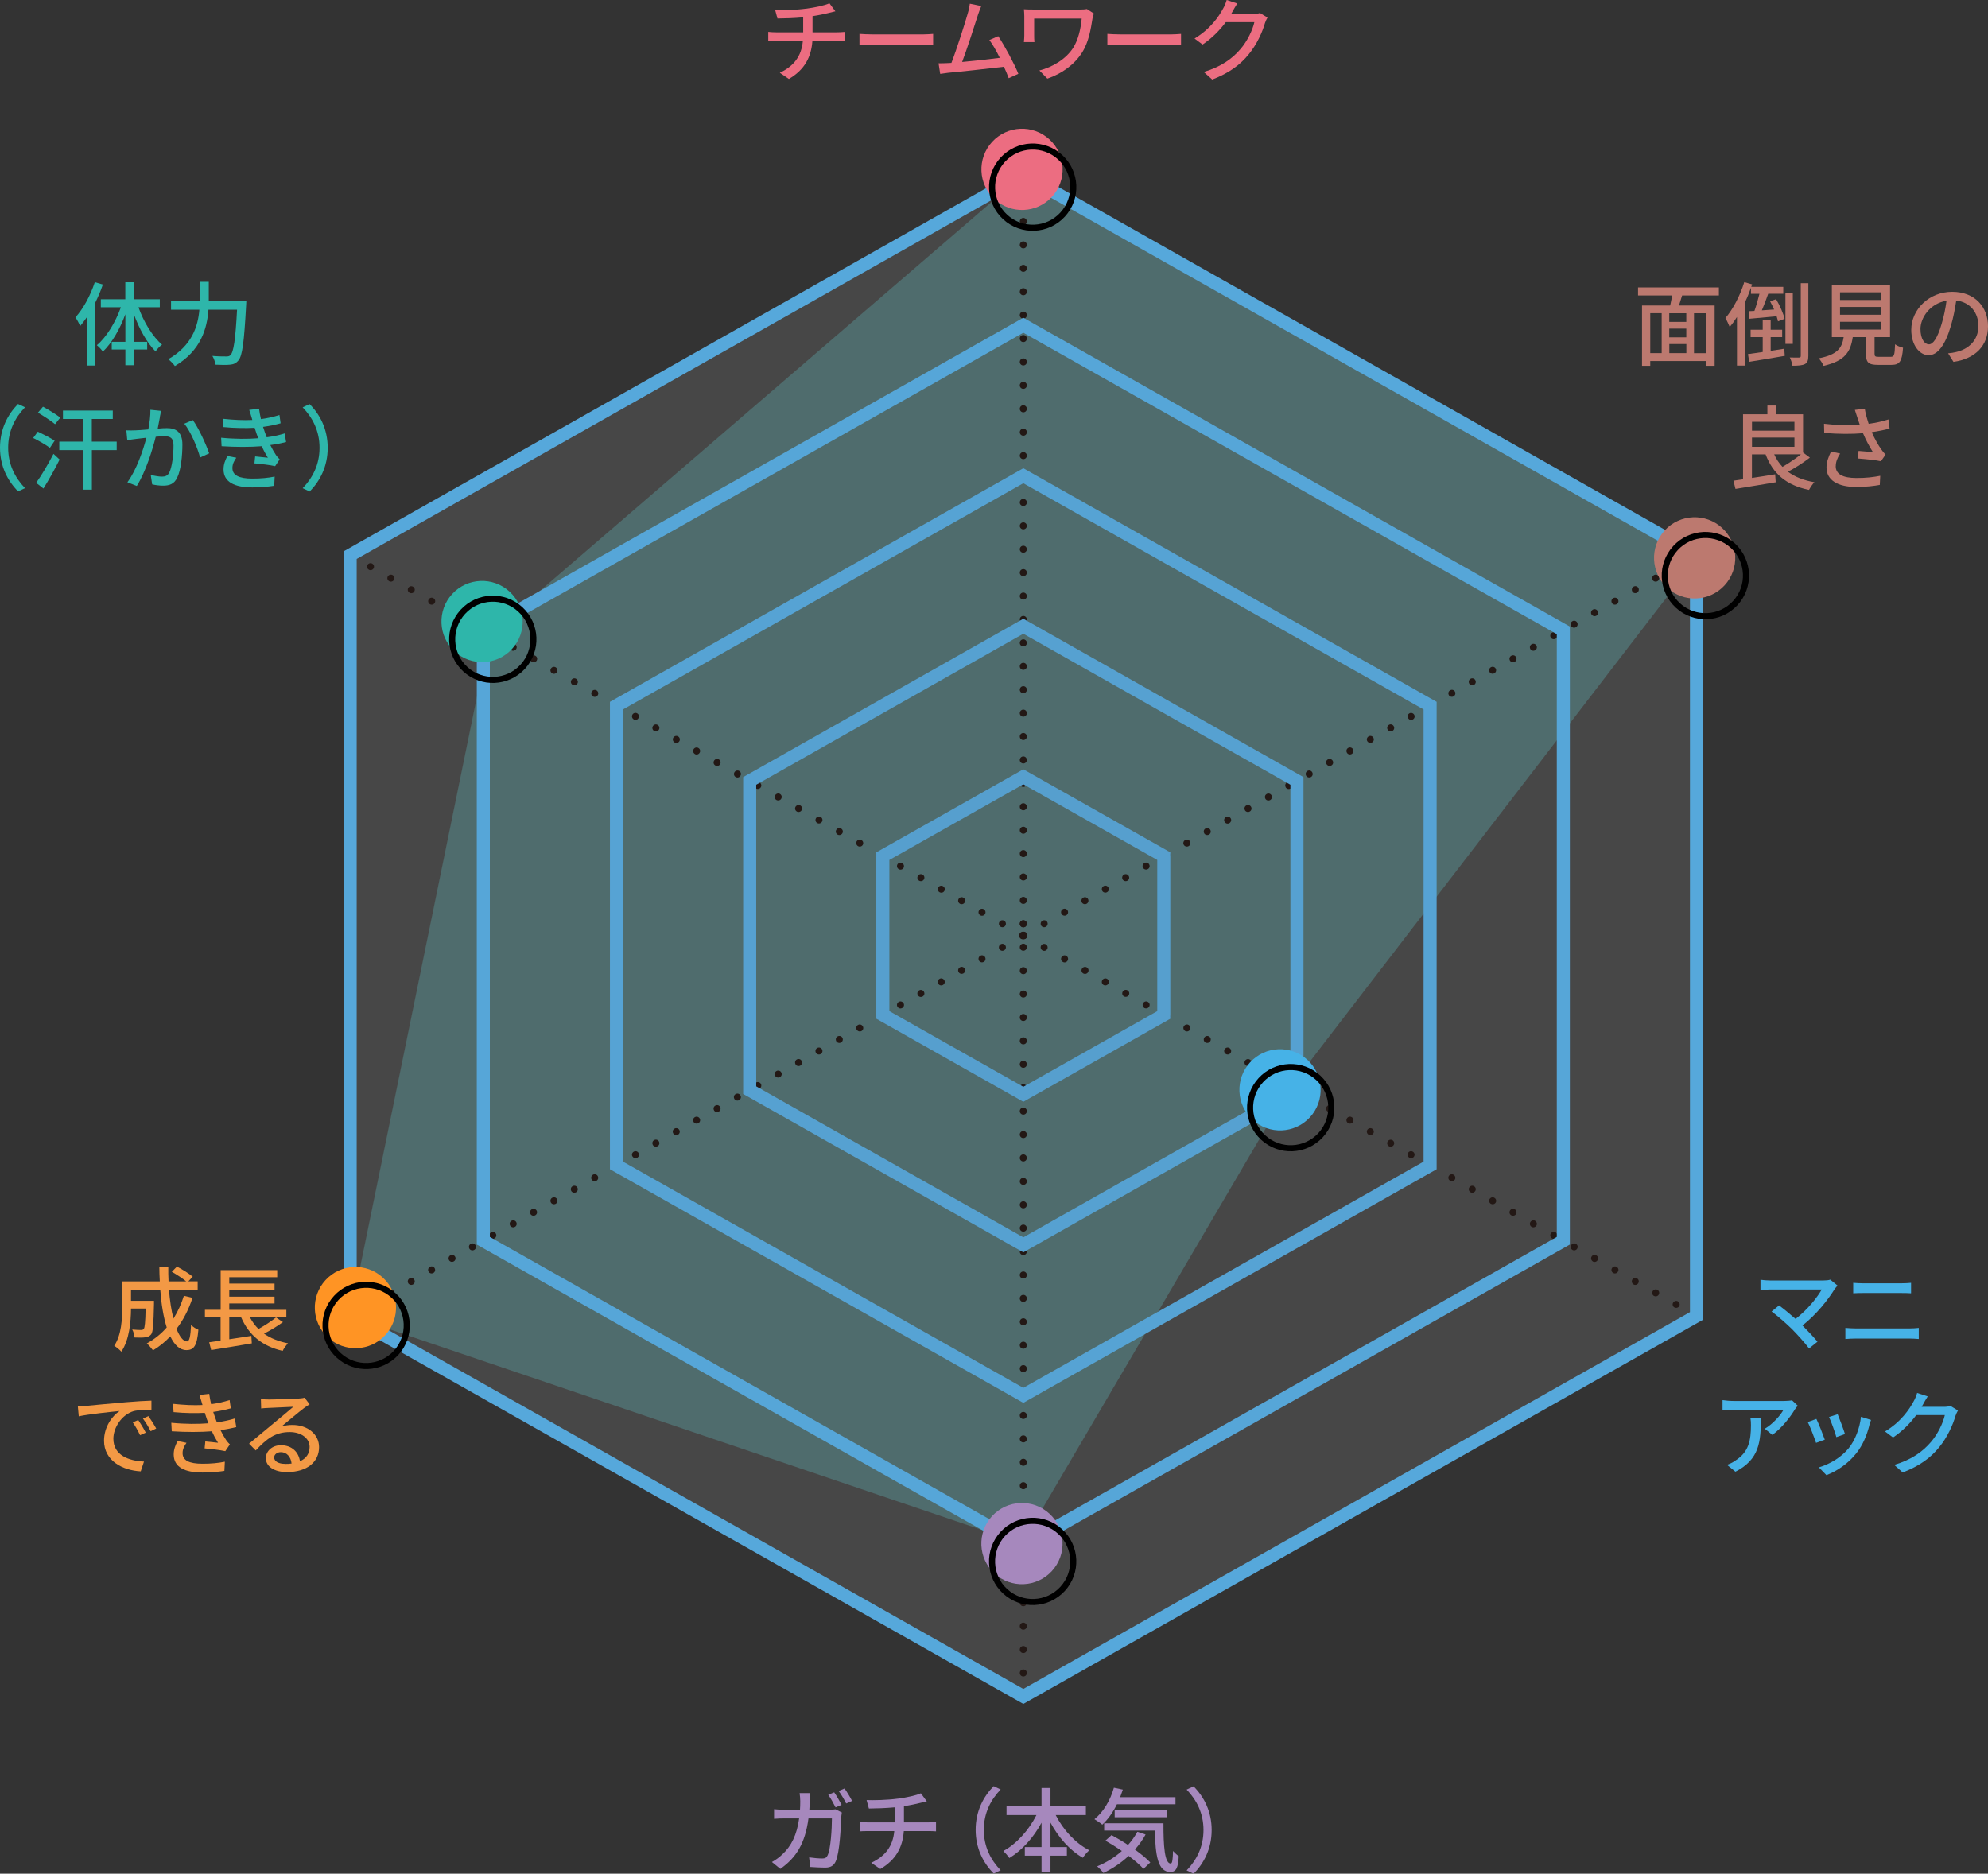 <?xml version="1.0" encoding="UTF-8"?>
<svg id="b" data-name="レイヤー 2" xmlns="http://www.w3.org/2000/svg" viewBox="0 0 304.42 286.96">
  <rect x="0" y="0" width="304.42" height="286.96" fill="#333333" stroke="none"/>
  <defs>
    <style>
      .d {
        fill: #ff9424;
      }

      .e {
        stroke: #56a3d4;
      }

      .e, .f, .g, .h, .i, .j {
        fill: none;
      }

      .e, .f, .g, .i, .j {
        stroke-miterlimit: 10;
        stroke-width: 2px;
      }

      .k {
        fill: #2eb6aa;
      }

      .l {
        fill: #51bdbf;
        opacity: .3;
      }

      .f {
        stroke: #56a1d1;
      }

      .m {
        fill: #231815;
      }

      .n {
        fill: #fff;
      }

      .g {
        stroke: #569fce;
      }

      .h {
        stroke: #000;
        stroke-linecap: round;
        stroke-linejoin: round;
        stroke-width: .93px;
      }

      .o {
        fill: #bc796f;
      }

      .p {
        opacity: .1;
      }

      .q {
        fill: #46b2e7;
      }

      .r {
        fill: #a688bd;
      }

      .i {
        stroke: #56a8db;
      }

      .j {
        stroke: #56a6d8;
      }

      .s {
        fill: #ec6d81;
      }

      .t {
        fill: #f39945;
      }
    </style>
  </defs>
  <g id="c" data-name="レイヤー 1">
    <polygon class="l" points="156.7 26.75 75 97.1 53.62 201.54 156.49 236.39 197.35 166.79 259.78 85.55 156.7 26.75"/>
    <g>
      <path class="s" d="M123.44,1.33c1.33-.18,2.87-.5,3.57-.83l.91,1.23c-.38.1-.69.17-.91.22-.69.18-1.65.38-2.59.52v2.48h3.73c.29,0,.87-.03,1.18-.06v1.43c-.34-.03-.78-.04-1.15-.04h-3.78c-.18,2.48-1.2,4.41-3.6,5.81l-1.39-.95c2.17-1.02,3.32-2.55,3.53-4.86h-4.03c-.43,0-.92.01-1.27.04v-1.44c.34.04.83.07,1.26.07h4.09v-2.3c-1.39.13-2.91.17-3.94.18l-.35-1.29c1.06.04,3.21,0,4.75-.22Z"/>
      <path class="s" d="M133.7,5.27h7.62c.67,0,1.22-.06,1.57-.08v1.74c-.31-.01-.95-.07-1.57-.07h-7.62c-.77,0-1.61.03-2.09.07v-1.74c.46.03,1.33.08,2.09.08Z"/>
      <path class="s" d="M149.73,2.35c-.42,1.33-1.69,5.29-2.4,7.14,1.9-.17,4.27-.43,5.77-.63-.53-1.06-1.11-2.09-1.6-2.73l1.36-.59c.98,1.47,2.48,4.26,3.08,5.76l-1.48.67c-.18-.49-.43-1.11-.73-1.75-2.23.27-6.71.76-8.53.92-.35.04-.81.11-1.23.17l-.25-1.62c.43,0,.98,0,1.4-.03.17-.01.36-.01.57-.03.78-2,2.12-6.19,2.51-7.61.2-.67.25-1.05.31-1.46l1.75.36c-.15.38-.32.8-.53,1.41Z"/>
      <path class="s" d="M167.29,2.84c-.25,1.58-.56,3.59-1.6,5.22-1.15,1.81-3.07,3.22-5.31,3.98l-1.22-1.25c1.98-.5,4.05-1.71,5.18-3.47.76-1.21,1.16-2.89,1.3-4.48h-7.28v2.6c0,.2,0,.62.04,1.01h-1.61c.03-.38.06-.7.06-1.01v-2.98c0-.34-.03-.7-.06-1.04.39.03.97.04,1.58.04h6.98c.38,0,.78-.01,1.08-.08l1.08.69c-.08.17-.2.62-.22.77Z"/>
      <path class="s" d="M171.66,5.27h7.62c.67,0,1.22-.06,1.57-.08v1.74c-.31-.01-.95-.07-1.57-.07h-7.62c-.77,0-1.61.03-2.09.07v-1.74c.46.03,1.33.08,2.09.08Z"/>
      <path class="s" d="M188.73,1.78c-.06.11-.13.24-.2.35h3.36c.39,0,.78-.04,1.05-.14l1.15.7c-.14.22-.29.57-.39.85-.38,1.34-1.21,3.22-2.47,4.76-1.29,1.6-2.98,2.87-5.6,3.88l-1.3-1.16c2.7-.81,4.37-2.04,5.62-3.5,1.04-1.19,1.88-2.96,2.13-4.13h-4.37c-.9,1.2-2.09,2.45-3.56,3.43l-1.23-.92c2.44-1.46,3.74-3.4,4.4-4.64.17-.28.41-.85.52-1.26l1.62.53c-.28.42-.57.97-.73,1.25Z"/>
    </g>
    <g>
      <path class="r" d="M124,275.81c-.01.48-.04.94-.07,1.37h3.03c.36,0,.69-.04.97-.08l.98.48c-.04.24-.08.53-.1.71-.04,1.41-.22,5.42-.84,6.79-.29.64-.77.95-1.62.95-.76,0-1.57-.06-2.28-.1l-.17-1.47c.71.1,1.46.17,2.03.17.42,0,.64-.13.8-.48.48-.98.66-4.15.66-5.66h-3.59c-.52,3.89-1.91,6.04-4.31,7.73l-1.29-1.05c.5-.27,1.12-.7,1.61-1.18,1.36-1.27,2.21-2.97,2.56-5.5h-2.13c-.52,0-1.18.01-1.71.06v-1.47c.53.06,1.16.1,1.71.1h2.26c.03-.42.04-.87.04-1.34,0-.31-.04-.88-.1-1.22h1.64c-.03.34-.06.85-.07,1.19ZM128.87,276.42l-.92.39c-.28-.56-.74-1.4-1.12-1.93l.91-.38c.35.5.85,1.37,1.13,1.92ZM130.48,275.82l-.91.39c-.29-.6-.76-1.4-1.15-1.92l.9-.38c.38.52.9,1.39,1.16,1.91Z"/>
      <path class="r" d="M137.44,275.48c1.33-.18,2.87-.5,3.57-.83l.91,1.23c-.38.1-.69.17-.91.22-.69.18-1.65.38-2.59.52v2.48h3.73c.29,0,.87-.03,1.18-.06v1.43c-.34-.03-.78-.04-1.15-.04h-3.78c-.18,2.48-1.2,4.41-3.6,5.81l-1.39-.95c2.17-1.02,3.32-2.55,3.53-4.86h-4.03c-.43,0-.92.01-1.27.04v-1.44c.34.04.83.07,1.26.07h4.09v-2.3c-1.39.13-2.91.17-3.94.18l-.35-1.29c1.06.04,3.21,0,4.75-.22Z"/>
      <path class="r" d="M152.17,273.56l1.06.5c-1.53,1.6-2.58,3.61-2.58,6.19s1.05,4.59,2.58,6.19l-1.06.5c-1.6-1.61-2.77-3.85-2.77-6.7s1.18-5.08,2.77-6.7Z"/>
      <path class="r" d="M161.66,277.98c1.13,2.25,3.04,4.33,5.14,5.39-.31.27-.77.8-.98,1.15-2-1.13-3.73-3.11-4.96-5.38v3.74h2.51v1.32h-2.51v2.48h-1.37v-2.48h-2.56v-1.32h2.56v-3.73c-1.23,2.27-2.97,4.23-4.93,5.41-.21-.32-.64-.81-.92-1.08,2.03-1.08,3.92-3.22,5.07-5.5h-4.58v-1.32h5.36v-2.83h1.37v2.83h5.42v1.32h-4.62Z"/>
      <path class="r" d="M171.03,276.34c-.62,1.25-1.39,2.33-2.24,3.11-.27-.24-.87-.64-1.2-.84,1.36-1.08,2.44-2.89,2.98-4.82l1.37.29c-.13.39-.27.78-.41,1.16h8.47v1.09h-8.98ZM175.43,280.95c-.46.84-1.02,1.61-1.64,2.31.94.69,1.79,1.37,2.35,1.98l-1.04.98c-.53-.59-1.34-1.29-2.27-1.99-1.15,1.08-2.48,1.96-3.87,2.62-.18-.27-.67-.78-.95-1.02,1.39-.57,2.69-1.37,3.78-2.35-.84-.57-1.71-1.12-2.52-1.58l.94-.85c.8.43,1.68.95,2.52,1.51.56-.62,1.04-1.29,1.43-2.02l1.26.42ZM178.16,279.25c-.01,3.49.18,6.16,1.12,6.16.25-.01.32-.78.34-1.93.27.28.6.6.88.8-.1,1.74-.36,2.41-1.29,2.42-1.95-.01-2.28-2.65-2.37-6.35h-7.76v-1.11h9.08ZM170.69,278.31v-1.06h8.03v1.06h-8.03Z"/>
      <path class="r" d="M182.77,286.96l-1.06-.5c1.53-1.6,2.58-3.61,2.58-6.19s-1.05-4.59-2.58-6.19l1.06-.5c1.6,1.61,2.77,3.85,2.77,6.7s-1.18,5.08-2.77,6.7Z"/>
    </g>
    <g>
      <path class="q" d="M280.95,197.4c-1.01,1.65-2.8,3.92-4.94,5.6.83.83,1.74,1.81,2.3,2.48l-1.29,1.04c-.56-.76-1.69-2.02-2.59-2.94-.84-.83-2.37-2.17-3.15-2.72l1.15-.94c.53.39,1.58,1.25,2.52,2.07,1.85-1.41,3.32-3.29,4.01-4.5h-7.87c-.56,0-1.22.06-1.51.08v-1.57c.38.06,1.04.11,1.51.11h8.1c.45,0,.84-.04,1.08-.13l1.11.91c-.15.18-.31.35-.41.49Z"/>
      <path class="q" d="M284.18,203.45h8.24c.45,0,.95-.03,1.4-.08v1.7c-.46-.04-1.01-.07-1.4-.07h-8.24c-.52,0-1.09.03-1.6.07v-1.7c.52.04,1.08.08,1.6.08ZM285.27,196.54h5.91c.53,0,1.08-.03,1.46-.07v1.6c-.39-.03-.98-.04-1.46-.04h-5.9c-.5,0-1.05.01-1.5.04v-1.6c.46.04,1.02.07,1.48.07Z"/>
      <path class="q" d="M274.83,215.88c-.6,1.02-1.93,2.8-3.43,3.87l-1.16-.94c1.23-.71,2.45-2.1,2.86-2.9h-7.68c-.56,0-1.05.04-1.65.08v-1.56c.52.07,1.09.13,1.65.13h7.83c.31,0,.94-.04,1.16-.1l.88.83c-.13.15-.35.42-.46.59ZM265.74,225.39l-1.29-1.05c.41-.14.9-.36,1.34-.69,2-1.29,2.33-3.05,2.33-5.38,0-.38-.01-.71-.08-1.12h1.6c0,3.66-.21,6.35-3.89,8.24Z"/>
      <path class="q" d="M279.42,220.49l-1.33.49c-.24-.74-.97-2.65-1.27-3.19l1.32-.48c.32.64,1.02,2.41,1.29,3.18ZM286.25,218.3c-.38,1.5-.98,2.98-1.96,4.23-1.29,1.65-3.03,2.79-4.61,3.39l-1.16-1.19c1.58-.45,3.43-1.51,4.59-2.96.97-1.21,1.67-3.03,1.86-4.79l1.54.49c-.13.35-.21.6-.27.83ZM282.52,219.62l-1.32.48c-.17-.66-.8-2.41-1.12-3.08l1.32-.43c.25.59.94,2.42,1.12,3.04Z"/>
      <path class="q" d="M294.46,215.11c-.06.11-.13.24-.2.35h3.36c.39,0,.78-.04,1.05-.14l1.15.7c-.14.22-.29.57-.39.85-.38,1.34-1.21,3.22-2.47,4.76-1.29,1.6-2.98,2.87-5.6,3.88l-1.3-1.16c2.7-.81,4.37-2.04,5.62-3.5,1.04-1.19,1.88-2.96,2.13-4.13h-4.37c-.9,1.2-2.09,2.45-3.56,3.43l-1.23-.92c2.44-1.46,3.74-3.4,4.4-4.64.17-.28.41-.85.52-1.26l1.62.53c-.28.42-.57.97-.73,1.25Z"/>
    </g>
    <g>
      <path class="k" d="M15.75,43.57c-.31.95-.73,1.9-1.18,2.83v9.58h-1.25v-7.42c-.35.5-.69.95-1.04,1.37-.13-.31-.5-1.02-.73-1.32,1.2-1.32,2.3-3.36,2.97-5.39l1.22.35ZM21.2,47.05c.8,2.26,2.17,4.51,3.61,5.73-.32.24-.76.69-.99,1.04-1.32-1.3-2.52-3.49-3.35-5.77v4.3h2.07v1.18h-2.07v2.4h-1.27v-2.4h-2.09v-1.18h2.09v-4.22c-.85,2.3-2.07,4.41-3.45,5.73-.2-.32-.64-.77-.92-.99,1.48-1.23,2.86-3.52,3.68-5.81h-3.07v-1.23h3.75v-2.6h1.27v2.6h4.01v1.23h-3.28Z"/>
      <path class="k" d="M37.72,46.11s-.01.46-.03.64c-.31,5.67-.57,7.75-1.19,8.46-.38.45-.74.59-1.29.64-.5.06-1.4.04-2.23,0-.03-.38-.21-.95-.46-1.34.92.08,1.78.08,2.13.08.31,0,.48-.04.64-.21.48-.45.77-2.37,1.01-6.95h-4.38c-.21,2.89-1.16,6.28-5.14,8.63-.21-.32-.7-.81-1.01-1.05,3.64-2.09,4.55-5.06,4.76-7.58h-4.34v-1.33h4.41v-2.94h1.37v2.94h5.74Z"/>
      <path class="k" d="M2.77,61.88l1.06.5c-1.53,1.6-2.58,3.61-2.58,6.19s1.05,4.59,2.58,6.19l-1.06.5c-1.6-1.61-2.77-3.85-2.77-6.7s1.18-5.08,2.77-6.7Z"/>
      <path class="k" d="M7.64,68.59c-.56-.43-1.71-1.09-2.56-1.51l.71-.97c.8.38,1.99.98,2.58,1.39l-.73,1.09ZM5.54,73.95c.76-1.06,1.83-2.84,2.65-4.44l.94.87c-.73,1.46-1.65,3.12-2.48,4.44l-1.11-.87ZM8.43,64.97c-.57-.49-1.75-1.25-2.62-1.77l.77-.91c.85.46,2.04,1.19,2.65,1.67l-.8,1.01ZM17.88,68.94h-3.81v6.05h-1.39v-6.05h-3.6v-1.3h3.6v-3.47h-3.04v-1.29h7.63v1.29h-3.21v3.47h3.81v1.3Z"/>
      <path class="k" d="M24.49,63.88c-.08.43-.21,1.11-.34,1.77.57-.06,1.08-.08,1.4-.08,1.36,0,2.38.55,2.38,2.51,0,1.65-.21,3.91-.8,5.08-.45.97-1.18,1.22-2.16,1.22-.53,0-1.2-.08-1.67-.2l-.22-1.46c.56.17,1.33.28,1.71.28.5,0,.9-.13,1.15-.67.42-.87.63-2.65.63-4.1,0-1.21-.55-1.42-1.43-1.42-.29,0-.76.03-1.29.08-.52,2.06-1.51,5.29-2.9,7.54l-1.44-.57c1.4-1.89,2.41-4.92,2.91-6.82-.64.07-1.22.14-1.54.18-.35.04-.99.13-1.39.2l-.14-1.51c.48.03.88.01,1.36,0,.45-.01,1.21-.07,2-.14.2-1.04.34-2.1.32-3.01l1.64.17c-.07.29-.14.66-.2.97ZM32.03,69.43l-1.39.64c-.39-1.48-1.44-3.99-2.42-5.18l1.3-.56c.87,1.16,2.06,3.78,2.51,5.1Z"/>
      <path class="k" d="M38.17,62.78l1.5-.17c.06.52.17,1.05.29,1.58.98-.13,1.93-.34,2.83-.63l.18,1.27c-.78.22-1.74.42-2.69.55.1.29.18.57.28.83.08.24.18.49.28.76,1.15-.14,2.07-.38,2.75-.59l.22,1.32c-.67.17-1.5.34-2.42.46.27.55.56,1.06.87,1.53.17.25.35.45.57.66l-.7,1.04c-.78-.18-2.19-.34-3.17-.43l.11-1.06c.67.07,1.51.15,1.95.2-.36-.57-.69-1.18-.95-1.76-1.71.14-3.99.14-6.14,0l-.07-1.3c2.1.21,4.1.21,5.69.08-.08-.21-.17-.42-.24-.62-.13-.36-.22-.69-.32-.98-1.34.07-3.03.06-4.78-.11l-.08-1.27c1.67.18,3.19.25,4.51.18-.01-.04-.03-.08-.04-.13-.13-.45-.27-.92-.43-1.39ZM35.59,71.68c0,1.11,1.01,1.62,3.05,1.62,1.32,0,2.41-.1,3.42-.31l-.07,1.41c-.98.15-2.16.25-3.33.25-2.77,0-4.4-.83-4.43-2.72-.01-.84.27-1.47.59-2.1l1.37.27c-.34.48-.6.97-.6,1.57Z"/>
      <path class="k" d="M47.41,75.27l-1.06-.5c1.53-1.6,2.58-3.61,2.58-6.19s-1.05-4.59-2.58-6.19l1.06-.5c1.6,1.61,2.77,3.85,2.77,6.7s-1.18,5.08-2.77,6.7Z"/>
    </g>
    <g>
      <path class="o" d="M257.58,45.25c-.17.52-.34,1.06-.48,1.54h5.46v9.23h-1.33v-.73h-8.53v.73h-1.26v-9.23h4.31c.11-.48.22-1.04.31-1.54h-5.23v-1.23h12.38v1.23h-5.65ZM252.7,54.08h1.75v-6.11h-1.75v6.11ZM258.22,47.98h-2.61v1.32h2.61v-1.32ZM258.22,50.33h-2.61v1.33h2.61v-1.33ZM255.62,54.08h2.61v-1.39h-2.61v1.39ZM261.23,47.98h-1.83v6.11h1.83v-6.11Z"/>
      <path class="o" d="M268.14,44.03c-.28.78-.6,1.58-.97,2.34v9.62h-1.19v-7.44c-.35.56-.73,1.08-1.11,1.53-.13-.32-.46-1.05-.66-1.37,1.16-1.34,2.24-3.42,2.89-5.5l1.2.34-.13.38h4.9v1.06h-2.31c-.29.85-.64,1.78-.97,2.54l1.88-.13c-.2-.43-.41-.87-.62-1.26l.92-.32c.57.95,1.12,2.21,1.3,3.01l-1.01.38c-.04-.22-.13-.49-.21-.77-1.5.14-3,.28-4.17.38l-.11-1.16c.27-.01.56-.03.88-.04.28-.76.56-1.75.77-2.62h-1.3v-.95ZM271.15,53.73c.69-.1,1.39-.21,2.07-.32l.08,1.09c-1.93.34-3.94.67-5.44.91l-.2-1.18c.63-.08,1.42-.2,2.26-.32v-2.28h-1.85v-1.13h1.85v-1.54h1.22v1.54h1.76v1.13h-1.76v2.1ZM274.53,52.67h-1.13v-7.75h1.13v7.75ZM276.91,43.38v11.12c0,.69-.14,1.05-.53,1.26-.39.2-1.01.25-1.9.25-.06-.34-.22-.9-.41-1.26.64.03,1.25.01,1.43.01s.25-.06.25-.27v-11.12h1.16Z"/>
      <path class="o" d="M289.5,54.65c.55,0,.63-.22.69-1.92.28.24.85.43,1.22.53-.15,2.1-.52,2.62-1.78,2.62h-2.07c-1.47,0-1.83-.39-1.83-1.71v-2.54h-2.02c-.32,2.23-1.19,3.66-4.47,4.4-.13-.34-.48-.88-.74-1.15,2.87-.56,3.56-1.58,3.82-3.25h-1.81v-8.03h8.91v8.03h-2.37v2.54c0,.42.1.48.66.48h1.79ZM281.76,45.95h6.33v-1.18h-6.33v1.18ZM281.76,48.2h6.33v-1.19h-6.33v1.19ZM281.76,50.48h6.33v-1.2h-6.33v1.2Z"/>
      <path class="o" d="M299.14,55.43l-.83-1.32c.48-.04.9-.11,1.25-.2,1.79-.41,3.39-1.72,3.39-3.98,0-2.03-1.23-3.64-3.39-3.91-.2,1.26-.43,2.62-.84,3.94-.84,2.86-2,4.44-3.39,4.44s-2.66-1.54-2.66-3.88c0-3.14,2.75-5.83,6.26-5.83s5.49,2.35,5.49,5.28-1.88,4.96-5.28,5.45ZM295.37,52.74c.63,0,1.29-.91,1.93-3.07.35-1.11.6-2.38.77-3.61-2.52.41-3.99,2.59-3.99,4.33,0,1.61.69,2.35,1.29,2.35Z"/>
      <path class="o" d="M277.14,70.09c-.98.76-2.27,1.58-3.35,2.16,1.05.78,2.4,1.33,4.05,1.6-.29.28-.64.83-.83,1.18-3.49-.71-5.52-2.48-6.65-5.44h-2.09v3.61c1.13-.17,2.37-.36,3.56-.56l.08,1.22c-2.19.36-4.51.76-6.16,1.02l-.31-1.26c.43-.06.92-.13,1.47-.21v-9.96h3.73v-1.34h1.34v1.34h4.12v5.85l1.04.78ZM268.28,64.6v1.36h6.5v-1.36h-6.5ZM268.28,68.43h6.5v-1.42h-6.5v1.42ZM271.68,69.58c.32.73.74,1.36,1.27,1.92.92-.53,2.02-1.27,2.82-1.92h-4.09Z"/>
      <path class="o" d="M284.04,62.78l1.51-.18c.11.71.35,1.56.6,2.31,1.02-.14,2.1-.36,3.03-.67l.17,1.4c-.8.22-1.81.41-2.73.55.43.99.99,1.98,1.44,2.61.21.31.43.57.67.83l-.7,1.01c-.73-.17-2.45-.34-3.53-.42l.1-1.16c.74.06,1.74.14,2.21.2-.49-.76-1.08-1.83-1.53-2.91-1.68.14-3.64.14-5.94-.04l-.03-1.41c2.09.25,3.96.29,5.48.18-.14-.43-.27-.8-.36-1.08-.1-.31-.24-.77-.39-1.19ZM281.1,71.39c0,1.26,1.13,1.81,3.15,1.82,1.47.01,2.69-.14,3.67-.34l-.07,1.4c-.84.15-2.06.32-3.68.31-2.75-.01-4.48-1.04-4.48-2.98,0-.81.27-1.57.7-2.45l1.39.31c-.43.67-.67,1.29-.67,1.93Z"/>
    </g>
    <g>
      <path class="t" d="M29.47,198.79c-.59,1.81-1.42,3.39-2.44,4.73.48,1.19,1.02,1.92,1.61,1.92.36,0,.53-.71.62-2.52.31.31.77.6,1.12.73-.21,2.47-.69,3.12-1.83,3.12-1.02,0-1.84-.78-2.47-2.1-.8.84-1.68,1.56-2.65,2.14-.2-.28-.66-.83-.95-1.06,1.16-.64,2.2-1.46,3.05-2.45-.5-1.58-.83-3.59-.99-5.77h-4.48v1.69h3.52v.5c-.07,3.04-.14,4.24-.43,4.64-.25.29-.52.41-.9.45-.35.06-.98.06-1.65.03-.03-.38-.15-.88-.35-1.22.57.06,1.12.07,1.34.07.2,0,.34-.04.43-.17.15-.2.24-.99.28-3.11h-2.24c-.01,1.99-.25,4.79-1.48,6.6-.22-.27-.8-.73-1.09-.9,1.12-1.68,1.22-4.09,1.22-5.9v-3.96h5.76c-.04-.73-.07-1.48-.07-2.23h1.37c-.01.76,0,1.5.04,2.23h2.7c-.55-.46-1.46-1.06-2.2-1.47l.78-.8c.83.43,1.88,1.08,2.42,1.55l-.67.71h1.43v1.27h-4.4c.14,1.67.36,3.18.69,4.43.67-1.04,1.19-2.2,1.6-3.49l1.32.32Z"/>
      <path class="t" d="M43.33,202.48c-.87.64-1.96,1.29-2.9,1.77.99.7,2.23,1.2,3.68,1.48-.29.27-.66.81-.83,1.16-3.17-.73-5.17-2.44-6.35-5.13h-1.82v3.35l3.38-.52.07,1.15c-2.2.38-4.55.76-6.22,1.02l-.31-1.19c.5-.07,1.11-.15,1.75-.25v-3.56h-2.4v-1.16h2.41v-6.08h8.66v1.09h-7.34v.97h6.93v1.04h-6.93v.97h6.93v1.04h-6.93v.98h8.74v1.16h-1.58l1.05.71ZM38.28,201.77c.35.66.78,1.25,1.3,1.77.92-.52,1.99-1.19,2.68-1.77h-3.98Z"/>
      <path class="t" d="M13.23,215.31c1.02-.1,3.52-.34,6.09-.56,1.5-.13,2.9-.21,3.87-.24v1.41c-.78,0-2,.01-2.73.2-1.86.56-3.1,2.56-3.1,4.22,0,2.55,2.38,3.4,4.69,3.5l-.5,1.5c-2.75-.14-5.62-1.61-5.62-4.69,0-2.12,1.25-3.81,2.38-4.55-1.41.14-4.68.48-6.25.81l-.14-1.53c.53-.01,1.02-.04,1.3-.07ZM22.32,219.41l-.87.39c-.34-.71-.7-1.36-1.12-1.96l.84-.36c.34.49.85,1.34,1.15,1.93ZM23.92,218.78l-.85.41c-.36-.71-.73-1.33-1.18-1.93l.84-.38c.34.48.88,1.32,1.19,1.9Z"/>
      <path class="t" d="M30.54,213.64l1.5-.17c.06.52.17,1.05.29,1.58.98-.13,1.93-.34,2.83-.63l.18,1.27c-.78.22-1.74.42-2.69.55.1.29.18.57.28.83.08.24.18.49.28.76,1.15-.14,2.07-.38,2.75-.59l.22,1.32c-.67.17-1.5.34-2.42.46.27.55.56,1.06.87,1.53.17.25.35.45.57.66l-.7,1.04c-.78-.18-2.19-.34-3.17-.43l.11-1.06c.67.07,1.51.15,1.95.2-.36-.57-.69-1.18-.95-1.76-1.71.14-3.99.14-6.14,0l-.07-1.3c2.1.21,4.1.21,5.69.08-.08-.21-.17-.42-.24-.62-.13-.36-.22-.69-.32-.98-1.34.07-3.03.06-4.78-.11l-.08-1.27c1.67.18,3.19.25,4.51.18-.01-.04-.03-.08-.04-.13-.13-.45-.27-.92-.43-1.39ZM27.96,222.55c0,1.11,1.01,1.62,3.05,1.62,1.32,0,2.41-.1,3.42-.31l-.07,1.41c-.98.15-2.16.25-3.33.25-2.77,0-4.4-.83-4.43-2.72-.01-.84.27-1.47.59-2.1l1.37.27c-.34.48-.6.97-.6,1.57Z"/>
      <path class="t" d="M41.06,214.34c.73,0,3.92-.08,4.68-.15.49-.04.74-.07.9-.13l.77,1.01c-.29.18-.59.38-.88.6-.71.53-2.44,1.99-3.43,2.8.56-.17,1.12-.24,1.68-.24,2.34,0,4.08,1.44,4.08,3.4,0,2.23-1.78,3.82-4.93,3.82-1.93,0-3.22-.85-3.22-2.13,0-1.04.92-1.98,2.31-1.98,1.74,0,2.73,1.12,2.91,2.45.97-.42,1.48-1.18,1.48-2.2,0-1.32-1.29-2.27-3.04-2.27-2.24,0-3.56,1.05-5.21,2.82l-1.02-1.04c1.09-.9,2.84-2.37,3.67-3.05.78-.64,2.41-1.99,3.11-2.6-.74.03-3.17.14-3.89.18-.35.01-.71.04-1.04.08l-.04-1.44c.35.04.78.06,1.12.06ZM43.66,224.2c.35,0,.69-.01.99-.06-.11-1.02-.73-1.74-1.65-1.74-.59,0-1.02.38-1.02.8,0,.62.69.99,1.68.99Z"/>
    </g>
    <g>
      <g class="p">
        <polygon class="n" points="156.7 26.75 53.62 85.02 53.62 201.54 156.7 259.81 259.78 201.54 259.78 85.02 156.7 26.75"/>
      </g>
      <g>
        <path class="m" d="M156.16,259.81c0-.3.24-.54.54-.54h0c.3,0,.54.24.54.54h0c0,.3-.24.54-.54.54h0c-.3,0-.54-.24-.54-.54ZM156.16,256.22c0-.3.24-.54.54-.54h0c.3,0,.54.24.54.54h0c0,.3-.24.54-.54.54h0c-.3,0-.54-.24-.54-.54ZM156.16,252.63c0-.3.24-.54.54-.54h0c.3,0,.54.24.54.54h0c0,.3-.24.54-.54.54h0c-.3,0-.54-.24-.54-.54ZM156.16,249.05c0-.3.24-.54.54-.54h0c.3,0,.54.24.54.54h0c0,.3-.24.54-.54.54h0c-.3,0-.54-.24-.54-.54ZM156.16,245.46c0-.3.24-.54.54-.54h0c.3,0,.54.24.54.54h0c0,.3-.24.54-.54.54h0c-.3,0-.54-.24-.54-.54ZM156.16,241.88c0-.3.24-.54.54-.54h0c.3,0,.54.24.54.54h0c0,.3-.24.54-.54.54h0c-.3,0-.54-.24-.54-.54ZM156.16,238.29c0-.3.24-.54.54-.54h0c.3,0,.54.24.54.54h0c0,.3-.24.54-.54.54h0c-.3,0-.54-.24-.54-.54ZM156.16,234.71c0-.3.24-.53.54-.53h0c.3,0,.54.23.54.53h0c0,.3-.24.54-.54.54h0c-.3,0-.54-.24-.54-.54ZM156.16,231.13c0-.3.24-.54.54-.54h0c.3,0,.54.24.54.54h0c0,.29-.24.53-.54.53h0c-.3,0-.54-.24-.54-.53ZM156.16,227.54c0-.3.24-.54.54-.54h0c.3,0,.54.24.54.54h0c0,.3-.24.54-.54.54h0c-.3,0-.54-.24-.54-.54ZM156.16,223.95c0-.3.24-.54.54-.54h0c.3,0,.54.24.54.54h0c0,.3-.24.54-.54.54h0c-.3,0-.54-.24-.54-.54ZM156.16,220.37c0-.3.24-.54.54-.54h0c.3,0,.54.24.54.54h0c0,.3-.24.54-.54.54h0c-.3,0-.54-.24-.54-.54ZM156.16,216.78c0-.3.24-.54.54-.54h0c.3,0,.54.24.54.54h0c0,.3-.24.54-.54.54h0c-.3,0-.54-.24-.54-.54ZM156.16,213.2c0-.3.24-.54.54-.54h0c.3,0,.54.24.54.54h0c0,.3-.24.54-.54.54h0c-.3,0-.54-.24-.54-.54ZM156.16,209.61c0-.3.24-.54.54-.54h0c.3,0,.54.24.54.54h0c0,.3-.24.54-.54.54h0c-.3,0-.54-.24-.54-.54ZM156.16,206.02c0-.3.24-.54.54-.54h0c.3,0,.54.24.54.54h0c0,.3-.24.54-.54.54h0c-.3,0-.54-.24-.54-.54ZM156.16,202.44c0-.3.24-.54.54-.54h0c.3,0,.54.24.54.54h0c0,.3-.24.54-.54.54h0c-.3,0-.54-.24-.54-.54ZM156.16,198.85c0-.3.24-.54.54-.54h0c.3,0,.54.24.54.54h0c0,.3-.24.54-.54.54h0c-.3,0-.54-.24-.54-.54ZM156.16,195.27c0-.3.24-.54.54-.54h0c.3,0,.54.24.54.54h0c0,.3-.24.54-.54.54h0c-.3,0-.54-.24-.54-.54ZM156.16,191.68c0-.3.24-.54.54-.54h0c.3,0,.54.24.54.54h0c0,.3-.24.54-.54.54h0c-.3,0-.54-.24-.54-.54ZM156.16,188.09c0-.29.24-.54.54-.54h0c.3,0,.54.25.54.54h0c0,.3-.24.54-.54.54h0c-.3,0-.54-.24-.54-.54ZM156.16,184.52c0-.3.24-.54.54-.54h0c.3,0,.54.25.54.54h0c0,.3-.24.54-.54.54h0c-.3,0-.54-.24-.54-.54ZM156.16,180.93c0-.3.24-.54.54-.54h0c.3,0,.54.24.54.54h0c0,.3-.24.54-.54.54h0c-.3,0-.54-.24-.54-.54ZM156.16,177.34c0-.3.24-.54.54-.54h0c.3,0,.54.24.54.54h0c0,.29-.24.54-.54.54h0c-.3,0-.54-.25-.54-.54ZM156.16,173.76c0-.3.24-.54.54-.54h0c.3,0,.54.24.54.54h0c0,.3-.24.54-.54.54h0c-.3,0-.54-.24-.54-.54ZM156.16,170.17c0-.3.24-.54.54-.54h0c.3,0,.54.24.54.54h0c0,.3-.24.54-.54.54h0c-.3,0-.54-.24-.54-.54ZM156.16,166.59c0-.3.24-.54.54-.54h0c.3,0,.54.24.54.54h0c0,.3-.24.54-.54.54h0c-.3,0-.54-.24-.54-.54ZM156.16,163c0-.3.24-.54.54-.54h0c.3,0,.54.24.54.54h0c0,.3-.24.54-.54.54h0c-.3,0-.54-.24-.54-.54ZM156.16,159.41c0-.3.24-.54.54-.54h0c.3,0,.54.24.54.54h0c0,.3-.24.54-.54.54h0c-.3,0-.54-.24-.54-.54ZM156.16,155.83c0-.3.24-.54.54-.54h0c.3,0,.54.24.54.54h0c0,.3-.24.54-.54.54h0c-.3,0-.54-.24-.54-.54ZM156.16,152.24c0-.3.24-.54.54-.54h0c.3,0,.54.24.54.54h0c0,.3-.24.54-.54.54h0c-.3,0-.54-.24-.54-.54ZM156.16,148.66c0-.3.24-.54.54-.54h0c.3,0,.54.24.54.54h0c0,.3-.24.54-.54.54h0c-.3,0-.54-.24-.54-.54ZM156.16,145.07c0-.3.24-.54.54-.54h0c.3,0,.54.24.54.54h0c0,.3-.24.54-.54.54h0c-.3,0-.54-.24-.54-.54ZM156.16,141.48c0-.3.24-.54.54-.54h0c.3,0,.54.24.54.54h0c0,.3-.24.54-.54.54h0c-.3,0-.54-.24-.54-.54Z"/>
        <path class="m" d="M53.15,201.81c-.15-.26-.06-.58.2-.73h0c.26-.15.59-.05.73.21h0c.15.26.06.58-.21.73h0c-.08.04-.17.07-.26.07h0c-.19,0-.37-.1-.47-.28ZM56.27,200.04c-.15-.26-.05-.58.2-.73h0c.26-.15.59-.05.73.21h0c.15.26.06.58-.2.73h0c-.08.04-.18.07-.27.07h0c-.18,0-.37-.1-.47-.28ZM59.39,198.28c-.15-.25-.06-.59.2-.73h0c.26-.15.59-.05.73.21h0c.15.26.06.58-.2.73h0c-.09.04-.18.07-.27.07h0c-.19,0-.37-.1-.47-.28ZM62.51,196.52c-.15-.27-.05-.59.2-.73h0c.26-.15.59-.06.73.2h0c.15.26.06.59-.2.73h0c-.08.04-.17.07-.27.07h0c-.18,0-.37-.1-.47-.27ZM65.63,194.75c-.15-.26-.06-.58.2-.73h0c.26-.15.59-.05.73.21h0c.15.26.06.59-.2.73h0c-.08.04-.18.07-.27.07h0c-.19,0-.37-.1-.47-.28ZM68.76,192.99c-.15-.26-.06-.59.2-.73h0c.26-.15.58-.06.73.2h0c.15.26.05.59-.21.73h0c-.08.04-.17.07-.26.07h0c-.19,0-.37-.1-.47-.27ZM71.88,191.23c-.15-.26-.06-.59.2-.73h0c.26-.15.59-.06.73.2h0c.15.26.06.59-.2.73h0c-.08.04-.18.07-.27.07h0c-.19,0-.37-.1-.47-.27ZM75,189.46c-.15-.26-.06-.59.2-.73h0c.26-.15.58-.06.73.2h0c.15.26.05.59-.21.73h0c-.08.04-.17.07-.26.07h0c-.19,0-.37-.1-.47-.27ZM78.12,187.7c-.15-.26-.06-.59.2-.73h0c.26-.15.59-.06.73.2h0c.15.26.06.59-.2.73h0c-.08.04-.18.07-.27.07h0c-.18,0-.37-.1-.47-.27ZM81.24,185.93c-.15-.26-.06-.59.2-.73h0c.26-.15.58-.06.73.2h0c.15.26.05.59-.21.73h0c-.08.04-.17.07-.26.07h0c-.19,0-.37-.1-.47-.27ZM84.36,184.17c-.15-.26-.06-.59.2-.73h0c.26-.15.59-.06.73.2h0c.15.26.06.59-.2.73h0c-.08.04-.17.07-.27.07h0c-.18,0-.37-.1-.47-.27ZM87.48,182.4c-.15-.26-.06-.59.2-.73h0c.26-.15.59-.06.73.2h0c.15.26.05.59-.2.73h0c-.09.04-.18.07-.27.07h0c-.19,0-.37-.1-.47-.27ZM90.6,180.64c-.15-.26-.05-.59.2-.73h0c.26-.15.59-.06.73.2h0c.15.26.06.59-.2.73h0c-.08.04-.17.07-.27.07h0c-.18,0-.37-.1-.47-.27ZM93.73,178.87c-.15-.26-.06-.59.2-.73h0c.26-.15.59-.06.73.2h0c.15.26.06.59-.2.73h0c-.09.05-.18.07-.27.07h0c-.19,0-.37-.1-.47-.27ZM96.84,177.11c-.15-.26-.05-.59.21-.73h0c.25-.15.58-.06.73.2h0c.15.26.06.59-.2.73h0c-.08.04-.17.07-.26.07h0c-.19,0-.37-.1-.47-.27ZM99.97,175.34c-.15-.26-.06-.59.2-.73h0c.26-.15.59-.06.73.2h0c.15.26.06.59-.2.73h0c-.08.05-.18.07-.27.07h0c-.19,0-.37-.09-.47-.27ZM103.09,173.58c-.15-.26-.06-.59.2-.73h0c.26-.15.58-.06.73.2h0c.15.26.06.59-.2.73h0c-.08.05-.17.07-.26.07h0c-.19,0-.37-.09-.47-.27ZM106.21,171.82c-.15-.26-.06-.59.2-.73h0c.26-.15.59-.05.73.2h0c.15.26.06.59-.2.73h0c-.08.05-.18.07-.27.07h0c-.19,0-.37-.09-.47-.27ZM109.34,170.05c-.15-.26-.06-.59.2-.73h0c.26-.15.58-.06.73.2h0c.15.26.05.59-.21.73h0c-.08.05-.17.07-.26.07h0c-.19,0-.37-.09-.47-.27ZM112.45,168.29c-.15-.26-.06-.59.2-.73h0c.26-.15.59-.06.73.2h0c.15.26.06.59-.2.73h0c-.08.05-.18.07-.27.07h0c-.18,0-.37-.09-.47-.27ZM115.58,166.52c-.15-.26-.06-.59.2-.73h0c.26-.15.59-.05.73.2h0c.15.26.05.59-.2.73h0c-.09.05-.18.07-.27.07h0c-.19,0-.37-.09-.47-.27ZM118.7,164.76c-.15-.26-.06-.59.2-.73h0c.26-.15.59-.05.73.2h0c.15.26.06.59-.2.73h0c-.08.05-.18.07-.27.07h0c-.18,0-.37-.09-.47-.27ZM121.82,162.99c-.15-.26-.06-.59.2-.73h0c.26-.15.59-.05.73.21h0c.15.25.05.58-.2.73h0c-.09.05-.18.07-.27.07h0c-.19,0-.37-.09-.47-.27ZM124.94,161.23c-.15-.26-.05-.59.2-.73h0c.26-.15.59-.05.73.2h0c.15.26.06.59-.2.73h0c-.08.05-.17.07-.27.07h0c-.18,0-.37-.1-.47-.27ZM128.06,159.46c-.15-.26-.06-.59.2-.73h0c.26-.15.59-.05.73.2h0c.15.26.05.59-.2.73h0c-.09.05-.18.07-.27.07h0c-.19,0-.37-.1-.47-.27ZM131.18,157.7c-.15-.26-.05-.59.21-.73h0c.25-.15.58-.05.73.21h0c.15.26.06.58-.2.73h0c-.08.04-.17.06-.26.06h0c-.19,0-.37-.1-.47-.27ZM134.3,155.94c-.15-.26-.06-.59.2-.73h0c.26-.15.59-.05.73.21h0c.15.26.06.58-.2.73h0c-.08.04-.18.06-.27.06h0c-.19,0-.37-.1-.47-.27ZM137.42,154.17c-.15-.26-.05-.58.21-.73h0c.25-.15.58-.05.73.21h0c.15.26.05.58-.21.73h0c-.08.04-.17.07-.26.07h0c-.19,0-.37-.1-.47-.28ZM140.55,152.41c-.15-.26-.06-.58.2-.73h0c.26-.15.59-.05.73.21h0c.15.26.06.58-.2.73h0c-.08.04-.18.07-.27.07h0c-.19,0-.37-.1-.47-.28ZM143.67,150.64c-.15-.26-.06-.58.2-.73h0c.26-.15.58-.05.73.21h0c.15.26.05.58-.21.73h0c-.08.04-.17.07-.26.07h0c-.19,0-.37-.1-.47-.28ZM146.79,148.88c-.15-.26-.06-.58.2-.73h0c.26-.15.59-.06.73.2h0c.15.26.06.59-.2.73h0c-.08.04-.18.07-.27.07h0c-.18,0-.37-.1-.47-.28ZM149.91,147.11c-.15-.26-.06-.58.2-.73h0c.26-.15.59-.05.73.21h0c.15.26.05.59-.2.73h0c-.09.04-.18.07-.27.07h0c-.19,0-.37-.1-.47-.28ZM153.03,145.35c-.15-.25-.06-.58.2-.73h0c.26-.15.59-.06.73.2h0c.15.26.06.58-.2.73h0c-.08.04-.17.07-.27.07h0c-.18,0-.37-.1-.47-.28ZM156.15,143.59c-.15-.26-.06-.59.2-.73h0c.26-.15.59-.06.73.2h0c.15.26.05.59-.2.73h0c-.09.04-.18.07-.27.07h0c-.19,0-.37-.1-.47-.27Z"/>
        <path class="m" d="M156.36,143.7c-.26-.15-.35-.47-.2-.73h0c.15-.26.47-.35.73-.2h0c.25.15.35.47.2.73h0c-.1.17-.28.27-.47.27h0c-.09,0-.18-.03-.27-.07ZM153.23,141.94c-.25-.15-.35-.47-.2-.73h0c.15-.26.47-.35.73-.2h0c.26.15.35.47.2.73h0c-.09.18-.28.27-.47.27h0c-.09,0-.18-.03-.27-.07ZM150.11,140.18c-.26-.15-.35-.47-.2-.73h0c.15-.26.47-.35.73-.2h0c.25.15.35.47.2.73h0c-.1.18-.28.27-.47.27h0c-.1,0-.18-.02-.27-.07ZM146.99,138.41c-.26-.15-.35-.47-.2-.73h0c.15-.26.47-.35.73-.2h0c.26.15.35.47.2.73h0c-.09.18-.28.27-.47.27h0c-.09,0-.18-.02-.27-.07ZM143.87,136.65c-.26-.15-.35-.47-.2-.73h0c.15-.26.47-.35.73-.2h0c.26.15.35.47.21.73h0c-.1.18-.28.27-.47.27h0c-.09,0-.18-.02-.26-.07ZM140.75,134.88c-.26-.15-.35-.47-.2-.73h0c.15-.26.47-.35.73-.2h0c.26.15.35.47.2.73h0c-.1.18-.28.27-.47.27h0c-.09,0-.18-.02-.27-.07ZM137.63,133.12c-.26-.15-.35-.47-.21-.73h0c.15-.26.47-.35.73-.2h0c.26.15.35.47.21.73h0c-.1.18-.28.27-.47.27h0c-.09,0-.18-.02-.26-.07ZM134.51,131.35c-.26-.15-.35-.47-.2-.73h0c.15-.26.47-.35.73-.2h0c.26.15.35.47.2.73h0c-.1.18-.28.27-.47.27h0c-.09,0-.18-.02-.27-.07ZM131.39,129.59c-.26-.15-.35-.47-.21-.73h0c.15-.26.47-.35.73-.2h0c.26.15.35.47.21.73h0c-.1.18-.28.27-.47.27h0c-.09,0-.18-.02-.26-.07ZM128.26,127.82c-.26-.15-.35-.47-.2-.73h0c.15-.25.47-.35.73-.2h0c.26.15.35.47.2.73h0c-.1.18-.28.27-.47.27h0c-.09,0-.18-.02-.27-.07ZM125.15,126.06c-.26-.15-.35-.47-.21-.73h0c.15-.26.47-.35.73-.21h0c.26.15.35.47.2.73h0c-.1.18-.28.27-.47.27h0c-.09,0-.18-.02-.26-.07ZM122.02,124.29c-.26-.15-.35-.47-.2-.73h0c.15-.25.47-.35.73-.2h0c.26.15.35.47.2.73h0c-.1.18-.28.27-.47.27h0c-.09,0-.18-.02-.27-.07ZM118.9,122.53c-.25-.15-.35-.47-.2-.73h0c.15-.26.47-.35.73-.21h0c.26.15.35.47.2.73h0c-.09.18-.28.27-.47.27h0c-.09,0-.18-.02-.27-.07ZM115.78,120.77c-.26-.15-.35-.47-.2-.73h0c.15-.26.47-.35.73-.21h0c.25.15.35.47.2.73h0c-.1.18-.28.27-.47.27h0c-.1,0-.18-.02-.27-.07ZM112.66,119.01c-.26-.15-.35-.47-.2-.73h0c.15-.26.47-.35.73-.21h0c.26.15.35.47.2.73h0c-.09.18-.28.28-.47.28h0c-.09,0-.18-.03-.27-.07ZM109.54,117.24c-.26-.15-.35-.47-.2-.73h0c.15-.26.47-.35.73-.21h0c.26.15.35.47.21.73h0c-.1.18-.28.28-.47.28h0c-.09,0-.18-.03-.27-.07ZM106.41,115.48c-.26-.15-.35-.47-.2-.73h0c.15-.26.47-.35.73-.2h0c.26.15.35.47.2.73h0c-.1.18-.28.28-.47.28h0c-.09,0-.18-.03-.27-.07ZM103.3,113.71c-.26-.15-.35-.47-.2-.73h0c.15-.26.47-.35.73-.2h0c.26.15.35.47.21.73h0c-.1.18-.28.28-.47.28h0c-.09,0-.18-.03-.26-.07ZM100.17,111.95c-.26-.15-.35-.47-.2-.73h0c.15-.26.47-.35.73-.2h0c.26.15.35.47.2.73h0c-.1.18-.28.28-.47.28h0c-.09,0-.18-.03-.27-.07ZM97.05,110.18c-.26-.15-.35-.47-.21-.73h0c.15-.26.47-.35.73-.2h0c.26.15.35.47.2.73h0c-.09.18-.28.28-.47.28h0c-.09,0-.18-.03-.26-.07ZM93.93,108.42c-.26-.15-.35-.47-.2-.73h0c.15-.26.47-.35.73-.2h0c.26.15.35.47.2.73h0c-.1.17-.28.27-.47.27h0c-.09,0-.18-.03-.27-.07ZM90.81,106.66c-.25-.15-.35-.47-.2-.73h0c.15-.26.47-.35.73-.2h0c.26.15.35.47.2.73h0c-.1.17-.28.27-.47.27h0c-.09,0-.18-.03-.27-.07ZM87.69,104.89c-.26-.15-.35-.47-.2-.73h0c.15-.26.47-.35.73-.2h0c.25.15.35.47.2.73h0c-.1.17-.28.27-.47.27h0c-.09,0-.18-.03-.27-.07ZM84.56,103.13c-.26-.15-.35-.47-.2-.73h0c.15-.26.47-.35.73-.2h0c.26.15.35.47.2.73h0c-.09.17-.28.27-.47.27h0c-.09,0-.18-.03-.27-.07ZM81.45,101.36c-.26-.15-.35-.47-.2-.73h0c.15-.26.47-.35.73-.2h0c.27.15.35.47.21.73h0c-.1.17-.28.27-.47.27h0c-.09,0-.18-.03-.27-.07ZM78.32,99.6c-.26-.15-.35-.47-.2-.73h0c.15-.26.47-.35.73-.2h0c.26.15.35.47.2.73h0c-.09.17-.28.27-.47.27h0c-.09,0-.18-.02-.27-.07ZM75.2,97.83c-.26-.15-.35-.47-.2-.73h0c.15-.26.47-.35.73-.2h0c.26.15.35.47.21.73h0c-.1.17-.28.27-.47.27h0c-.09,0-.18-.03-.26-.07ZM72.08,96.07c-.26-.15-.35-.47-.2-.73h0c.15-.26.47-.35.73-.2h0c.26.15.35.47.2.73h0c-.1.18-.28.27-.47.27h0c-.09,0-.18-.02-.27-.07ZM68.96,94.3c-.26-.15-.35-.47-.21-.73h0c.15-.26.47-.35.73-.2h0c.26.15.35.47.21.73h0c-.1.18-.28.27-.47.27h0c-.09,0-.18-.02-.26-.07ZM65.84,92.54c-.26-.15-.35-.47-.2-.73h0c.15-.26.47-.35.73-.2h0c.26.15.35.47.2.73h0c-.1.18-.28.27-.47.27h0c-.09,0-.18-.02-.27-.07ZM62.71,90.78c-.25-.15-.35-.47-.2-.73h0c.15-.26.47-.35.73-.2h0c.26.15.35.47.2.73h0c-.1.18-.28.27-.47.27h0c-.09,0-.18-.02-.27-.07ZM59.59,89.01c-.26-.15-.35-.47-.2-.73h0c.15-.25.47-.35.73-.2h0c.26.15.35.47.2.73h0c-.1.18-.28.27-.47.27h0c-.09,0-.18-.02-.27-.07ZM56.48,87.25c-.27-.15-.35-.47-.21-.73h0c.15-.25.47-.35.73-.2h0c.26.15.35.47.2.73h0c-.09.18-.28.27-.47.27h0c-.09,0-.18-.02-.26-.07ZM53.35,85.48c-.26-.15-.35-.47-.2-.73h0c.15-.25.47-.35.73-.2h0c.26.15.35.47.2.73h0c-.1.18-.28.27-.47.27h0c-.1,0-.18-.02-.27-.07Z"/>
        <path class="m" d="M156.16,141.48c0-.3.24-.54.54-.54h0c.3,0,.54.24.54.54h0c0,.3-.24.54-.54.54h0c-.3,0-.54-.24-.54-.54ZM156.16,137.9c0-.3.24-.54.54-.54h0c.3,0,.54.24.54.54h0c0,.3-.24.54-.54.54h0c-.3,0-.54-.24-.54-.54ZM156.16,134.31c0-.29.24-.54.54-.54h0c.3,0,.54.25.54.54h0c0,.3-.24.54-.54.54h0c-.3,0-.54-.24-.54-.54ZM156.16,130.73c0-.3.24-.54.54-.54h0c.3,0,.54.25.54.54h0c0,.3-.24.54-.54.54h0c-.3,0-.54-.24-.54-.54ZM156.16,127.15c0-.3.24-.54.54-.54h0c.3,0,.54.24.54.54h0c0,.29-.24.54-.54.54h0c-.3,0-.54-.25-.54-.54ZM156.16,123.56c0-.3.24-.54.54-.54h0c.3,0,.54.24.54.54h0c0,.3-.24.54-.54.54h0c-.3,0-.54-.24-.54-.54ZM156.16,119.98c0-.3.24-.54.54-.54h0c.3,0,.54.24.54.54h0c0,.3-.24.54-.54.54h0c-.3,0-.54-.24-.54-.54ZM156.16,116.39c0-.3.24-.54.54-.54h0c.3,0,.54.24.54.54h0c0,.3-.24.54-.54.54h0c-.3,0-.54-.24-.54-.54ZM156.16,112.8c0-.3.24-.54.54-.54h0c.3,0,.54.24.54.54h0c0,.3-.24.54-.54.54h0c-.3,0-.54-.24-.54-.54ZM156.16,109.22c0-.3.24-.54.54-.54h0c.3,0,.54.24.54.54h0c0,.3-.24.54-.54.54h0c-.3,0-.54-.24-.54-.54ZM156.16,105.63c0-.3.24-.54.54-.54h0c.3,0,.54.24.54.54h0c0,.3-.24.54-.54.54h0c-.3,0-.54-.24-.54-.54ZM156.16,102.05c0-.3.24-.54.54-.54h0c.3,0,.54.24.54.54h0c0,.3-.24.54-.54.54h0c-.3,0-.54-.24-.54-.54ZM156.16,98.46c0-.3.24-.54.54-.54h0c.3,0,.54.24.54.54h0c0,.3-.24.54-.54.54h0c-.3,0-.54-.24-.54-.54ZM156.16,94.87c0-.3.24-.54.54-.54h0c.3,0,.54.24.54.54h0c0,.3-.24.54-.54.54h0c-.3,0-.54-.24-.54-.54ZM156.16,91.29c0-.3.24-.54.54-.54h0c.3,0,.54.24.54.54h0c0,.3-.24.54-.54.54h0c-.3,0-.54-.24-.54-.54ZM156.16,87.7c0-.3.24-.54.54-.54h0c.3,0,.54.24.54.54h0c0,.3-.24.54-.54.54h0c-.3,0-.54-.24-.54-.54ZM156.16,84.12c0-.3.24-.54.54-.54h0c.3,0,.54.24.54.54h0c0,.29-.24.53-.54.53h0c-.3,0-.54-.24-.54-.53ZM156.16,80.54c0-.3.24-.54.54-.54h0c.3,0,.54.25.54.54h0c0,.29-.24.53-.54.53h0c-.3,0-.54-.24-.54-.53ZM156.16,76.95c0-.3.24-.54.54-.54h0c.3,0,.54.25.54.54h0c0,.3-.24.54-.54.54h0c-.3,0-.54-.24-.54-.54ZM156.16,73.36c0-.3.24-.54.54-.54h0c.3,0,.54.24.54.54h0c0,.3-.24.54-.54.54h0c-.3,0-.54-.24-.54-.54ZM156.16,69.78c0-.3.24-.54.54-.54h0c.3,0,.54.24.54.54h0c0,.3-.24.54-.54.54h0c-.3,0-.54-.24-.54-.54ZM156.16,66.19c0-.3.24-.54.54-.54h0c.3,0,.54.24.54.54h0c0,.3-.24.54-.54.54h0c-.3,0-.54-.24-.54-.54ZM156.16,62.61c0-.3.24-.54.54-.54h0c.3,0,.54.24.54.54h0c0,.3-.24.54-.54.54h0c-.3,0-.54-.24-.54-.54ZM156.16,59.02c0-.3.24-.54.54-.54h0c.3,0,.54.24.54.54h0c0,.3-.24.54-.54.54h0c-.3,0-.54-.24-.54-.54ZM156.16,55.43c0-.3.24-.54.54-.54h0c.3,0,.54.24.54.54h0c0,.3-.24.54-.54.54h0c-.3,0-.54-.24-.54-.54ZM156.16,51.85c0-.3.24-.54.54-.54h0c.3,0,.54.24.54.54h0c0,.3-.24.54-.54.54h0c-.3,0-.54-.24-.54-.54ZM156.16,48.26c0-.3.24-.54.54-.54h0c.3,0,.54.24.54.54h0c0,.3-.24.54-.54.54h0c-.3,0-.54-.24-.54-.54ZM156.16,44.68c0-.3.24-.54.54-.54h0c.3,0,.54.24.54.54h0c0,.3-.24.54-.54.54h0c-.3,0-.54-.24-.54-.54ZM156.16,41.1c0-.3.24-.54.54-.54h0c.3,0,.54.24.54.54h0c0,.29-.24.53-.54.53h0c-.3,0-.54-.24-.54-.53ZM156.16,37.51c0-.3.24-.54.54-.54h0c.3,0,.54.25.54.54h0c0,.29-.24.53-.54.53h0c-.3,0-.54-.24-.54-.53ZM156.16,33.92c0-.3.24-.54.54-.54h0c.3,0,.54.24.54.54h0c0,.3-.24.54-.54.54h0c-.3,0-.54-.24-.54-.54ZM156.16,30.34c0-.3.24-.54.54-.54h0c.3,0,.54.24.54.54h0c0,.29-.24.54-.54.54h0c-.3,0-.54-.25-.54-.54ZM156.16,26.75c0-.3.24-.54.54-.54h0c.3,0,.54.24.54.54h0c0,.3-.24.54-.54.54h0c-.3,0-.54-.24-.54-.54Z"/>
        <path class="m" d="M156.31,143.5c-.15-.26-.06-.59.2-.73h0c.26-.15.59-.06.73.2h0c.15.26.06.59-.2.73h0c-.08.04-.18.07-.27.07h0c-.18,0-.37-.1-.47-.27ZM159.43,141.74c-.15-.26-.06-.59.2-.73h0c.26-.15.59-.06.73.2h0c.15.26.05.59-.21.73h0c-.08.04-.17.07-.26.07h0c-.19,0-.37-.1-.47-.27ZM162.55,139.97c-.15-.26-.06-.59.2-.73h0c.26-.15.59-.06.73.2h0c.15.26.06.59-.2.73h0c-.08.05-.17.07-.27.07h0c-.18,0-.37-.1-.47-.27ZM165.67,138.21c-.15-.26-.06-.59.2-.73h0c.26-.15.59-.06.73.2h0c.15.26.05.59-.2.73h0c-.09.05-.18.07-.27.07h0c-.19,0-.37-.1-.47-.27ZM168.79,136.44c-.15-.26-.05-.59.2-.73h0c.26-.15.59-.06.73.2h0c.15.26.06.59-.2.73h0c-.08.05-.17.07-.27.07h0c-.18,0-.37-.1-.47-.27ZM171.91,134.68c-.15-.26-.06-.59.2-.73h0c.26-.15.59-.06.73.2h0c.15.26.06.59-.2.73h0c-.08.05-.18.07-.27.07h0c-.19,0-.37-.1-.47-.27ZM175.03,132.91c-.15-.26-.05-.59.21-.73h0c.25-.15.58-.06.73.2h0c.15.26.06.59-.2.73h0c-.08.05-.18.07-.27.07h0c-.18,0-.37-.1-.47-.27ZM178.16,131.15c-.15-.26-.06-.59.2-.73h0c.26-.15.59-.06.73.2h0c.15.26.06.59-.2.73h0c-.08.05-.18.07-.27.07h0c-.19,0-.37-.1-.47-.27ZM181.27,129.39c-.15-.26-.05-.59.21-.73h0c.25-.15.58-.06.73.2h0c.15.26.06.59-.2.73h0c-.08.05-.17.07-.27.07h0c-.18,0-.37-.09-.47-.27ZM184.4,127.62c-.15-.26-.06-.59.2-.73h0c.26-.15.59-.05.73.2h0c.15.26.06.59-.2.73h0c-.08.05-.18.07-.27.07h0c-.18,0-.37-.09-.47-.27ZM187.52,125.86c-.15-.26-.05-.59.21-.73h0c.26-.15.58-.05.73.21h0c.15.25.05.58-.21.73h0c-.08.05-.17.07-.26.07h0c-.19,0-.37-.09-.47-.27ZM190.64,124.09c-.15-.26-.06-.59.2-.73h0c.26-.15.59-.05.73.2h0c.15.26.06.59-.2.73h0c-.08.05-.18.07-.27.07h0c-.18,0-.37-.09-.47-.27ZM193.77,122.33c-.15-.26-.06-.59.2-.73h0c.26-.15.59-.05.73.2h0c.15.26.05.59-.2.73h0c-.09.05-.18.07-.27.07h0c-.19,0-.37-.09-.47-.27ZM196.88,120.56c-.15-.26-.06-.59.2-.73h0c.26-.15.59-.05.73.21h0c.15.25.06.58-.2.73h0c-.08.05-.18.07-.27.07h0c-.18,0-.37-.09-.47-.27ZM200.01,118.8c-.15-.26-.06-.58.2-.73h0c.26-.15.59-.05.73.21h0c.15.26.06.58-.2.73h0c-.09.04-.18.06-.27.06h0c-.19,0-.37-.09-.47-.27ZM203.13,117.03c-.15-.26-.06-.58.21-.73h0c.25-.15.58-.05.73.21h0c.15.26.06.58-.2.73h0c-.08.04-.18.07-.27.07h0c-.18,0-.37-.1-.47-.28ZM206.25,115.27c-.15-.26-.06-.58.2-.73h0c.26-.15.59-.05.73.21h0c.15.26.05.58-.2.73h0c-.09.04-.18.07-.27.07h0c-.19,0-.37-.1-.47-.28ZM209.37,113.51c-.15-.25-.05-.58.2-.73h0c.26-.15.59-.06.73.2h0c.15.26.06.59-.2.73h0c-.08.04-.17.07-.27.07h0c-.18,0-.37-.1-.47-.28ZM212.49,111.74c-.15-.26-.06-.58.2-.73h0c.26-.15.59-.05.73.21h0c.15.26.06.58-.2.73h0c-.08.04-.18.07-.27.07h0c-.19,0-.37-.1-.47-.28ZM215.61,109.98c-.15-.26-.05-.58.21-.73h0c.25-.14.58-.05.73.21h0c.15.26.06.58-.2.73h0c-.08.04-.17.07-.26.07h0c-.19,0-.37-.1-.47-.28ZM218.73,108.22c-.15-.26-.06-.59.2-.73h0c.26-.15.59-.06.73.2h0c.15.26.06.59-.2.73h0c-.08.04-.18.07-.27.07h0c-.19,0-.37-.1-.47-.27ZM221.86,106.45c-.15-.26-.06-.59.2-.73h0c.26-.15.59-.06.73.2h0c.15.26.05.59-.21.73h0c-.08.04-.17.07-.26.07h0c-.19,0-.37-.1-.47-.27ZM224.98,104.69c-.15-.26-.06-.59.2-.73h0c.26-.15.59-.06.73.2h0c.15.26.06.59-.2.73h0c-.08.04-.18.07-.27.07h0c-.18,0-.37-.1-.47-.27ZM228.1,102.92c-.15-.26-.06-.59.2-.73h0c.26-.15.58-.06.73.2h0c.15.26.05.59-.21.73h0c-.08.04-.17.07-.26.07h0c-.19,0-.37-.1-.47-.27ZM231.22,101.16c-.15-.26-.06-.59.2-.73h0c.26-.15.59-.06.73.2h0c.15.26.06.59-.2.73h0c-.08.04-.17.07-.27.07h0c-.18,0-.37-.1-.47-.27ZM234.34,99.4c-.15-.26-.06-.59.2-.73h0c.26-.15.59-.06.73.2h0c.15.26.05.59-.2.73h0c-.09.04-.18.07-.27.07h0c-.19,0-.37-.1-.47-.27ZM237.46,97.63c-.15-.26-.05-.59.2-.73h0c.26-.15.59-.06.73.2h0c.15.26.06.59-.2.73h0c-.08.04-.17.07-.27.07h0c-.18,0-.37-.1-.47-.27ZM240.58,95.87c-.15-.26-.06-.59.2-.73h0c.26-.15.59-.06.73.2h0c.15.26.06.59-.2.73h0c-.09.04-.18.07-.27.07h0c-.19,0-.37-.1-.47-.27ZM243.7,94.1c-.15-.26-.05-.59.21-.73h0c.25-.15.58-.06.73.2h0c.15.26.06.59-.2.73h0c-.08.04-.17.07-.26.07h0c-.19,0-.37-.1-.47-.27ZM246.83,92.34c-.15-.26-.06-.59.2-.73h0c.26-.15.59-.06.73.2h0c.15.26.06.59-.2.73h0c-.08.04-.18.07-.27.07h0c-.19,0-.37-.09-.47-.27ZM249.95,90.57c-.15-.26-.06-.59.2-.73h0c.26-.15.58-.06.73.2h0c.15.26.05.59-.21.73h0c-.08.05-.17.07-.26.07h0c-.19,0-.37-.09-.47-.27ZM253.07,88.81c-.15-.26-.06-.59.2-.73h0c.26-.15.59-.06.73.2h0c.15.26.06.59-.2.73h0c-.08.05-.18.07-.27.07h0c-.19,0-.37-.09-.47-.27ZM256.19,87.04c-.15-.26-.05-.59.21-.73h0c.26-.15.58-.06.73.2h0c.15.26.05.59-.21.73h0c-.08.05-.17.07-.26.07h0c-.19,0-.37-.09-.47-.27ZM259.31,85.28c-.15-.26-.06-.59.2-.73h0c.26-.15.59-.06.73.2h0c.15.26.06.59-.2.73h0c-.08.05-.18.07-.27.07h0c-.18,0-.37-.09-.47-.27Z"/>
        <path class="m" d="M259.51,202.01c-.26-.15-.35-.47-.2-.73h0c.15-.26.47-.35.73-.21h0c.26.15.35.47.2.73h0c-.09.18-.28.28-.47.28h0c-.09,0-.18-.03-.27-.07ZM256.4,200.24c-.26-.15-.35-.47-.2-.73h0c.15-.26.47-.35.73-.21h0c.26.15.35.47.21.73h0c-.1.18-.28.27-.47.27h0c-.09,0-.18-.02-.26-.07ZM253.27,198.48c-.26-.15-.35-.47-.2-.73h0c.15-.26.47-.35.73-.21h0c.26.15.35.47.2.73h0c-.1.18-.28.27-.47.27h0c-.09,0-.18-.02-.27-.07ZM250.15,196.72c-.26-.15-.35-.47-.21-.73h0c.15-.26.47-.35.73-.21h0c.26.15.35.47.2.73h0c-.09.18-.28.28-.47.28h0c-.09,0-.18-.03-.26-.07ZM247.03,194.96c-.26-.15-.35-.47-.2-.73h0c.15-.26.47-.35.73-.21h0c.26.15.35.48.2.73h0c-.1.18-.28.28-.47.28h0c-.09,0-.18-.03-.27-.07ZM243.91,193.19c-.25-.15-.35-.47-.2-.73h0c.15-.26.47-.35.73-.2h0c.26.15.35.47.2.73h0c-.1.18-.28.28-.47.28h0c-.09,0-.18-.03-.27-.07ZM240.79,191.43c-.26-.15-.35-.47-.2-.73h0c.15-.26.47-.35.73-.21h0c.25.15.35.47.2.73h0c-.1.18-.28.28-.47.28h0c-.09,0-.18-.03-.27-.07ZM237.66,189.66c-.25-.15-.35-.47-.2-.73h0c.15-.26.47-.35.73-.21h0c.26.15.35.48.2.73h0c-.09.18-.28.28-.47.28h0c-.09,0-.18-.03-.27-.07ZM234.54,187.9c-.26-.15-.35-.47-.2-.73h0c.15-.26.47-.35.73-.2h0c.25.15.35.47.2.73h0c-.1.17-.28.27-.47.27h0c-.1,0-.18-.03-.27-.07ZM231.42,186.13c-.26-.15-.35-.47-.2-.73h0c.15-.26.47-.35.73-.2h0c.26.15.35.47.2.73h0c-.09.17-.28.27-.47.27h0c-.09,0-.18-.03-.27-.07ZM228.3,184.37c-.26-.15-.35-.47-.2-.73h0c.15-.26.47-.35.73-.2h0c.26.15.35.47.21.73h0c-.1.17-.28.27-.47.27h0c-.09,0-.18-.03-.26-.07ZM225.18,182.6c-.26-.15-.35-.47-.2-.73h0c.15-.26.47-.35.73-.2h0c.26.15.35.47.2.73h0c-.1.17-.28.27-.47.27h0c-.09,0-.18-.03-.27-.07ZM222.06,180.84c-.26-.15-.35-.47-.21-.73h0c.15-.26.48-.35.73-.2h0c.26.15.35.47.21.73h0c-.1.17-.28.27-.47.27h0c-.09,0-.18-.03-.26-.07ZM218.94,179.08c-.26-.15-.35-.47-.2-.73h0c.15-.26.47-.35.73-.2h0c.26.15.35.47.2.73h0c-.1.17-.28.27-.47.27h0c-.09,0-.18-.03-.27-.07ZM215.82,177.31c-.26-.15-.35-.47-.21-.73h0c.15-.26.47-.35.73-.2h0c.26.15.35.47.2.73h0c-.09.17-.28.27-.47.27h0c-.09,0-.18-.03-.26-.07ZM212.69,175.55c-.26-.15-.35-.47-.2-.73h0c.15-.26.47-.35.73-.2h0c.26.15.35.47.2.73h0c-.1.17-.28.27-.47.27h0c-.09,0-.18-.03-.27-.07ZM209.57,173.78c-.25-.15-.35-.47-.2-.73h0c.15-.26.47-.35.73-.2h0c.26.15.35.47.2.73h0c-.1.17-.28.27-.47.27h0c-.09,0-.18-.03-.27-.07ZM206.45,172.02c-.26-.15-.35-.47-.2-.73h0c.15-.26.47-.35.73-.2h0c.27.15.35.47.21.73h0c-.1.18-.28.27-.47.27h0c-.09,0-.18-.02-.27-.07ZM203.33,170.25c-.25-.15-.35-.47-.2-.73h0c.15-.26.47-.35.73-.2h0c.26.15.35.47.2.73h0c-.09.18-.28.27-.47.27h0c-.09,0-.18-.02-.27-.07ZM200.21,168.49c-.26-.15-.35-.47-.2-.73h0c.15-.26.47-.35.73-.2h0c.26.15.35.47.21.73h0c-.1.18-.28.27-.47.27h0c-.09,0-.18-.02-.26-.07ZM197.09,166.72c-.25-.15-.35-.47-.2-.73h0c.15-.26.47-.35.73-.2h0c.26.15.35.47.2.73h0c-.1.18-.28.27-.47.27h0c-.09,0-.18-.02-.27-.07ZM193.97,164.96c-.26-.15-.35-.47-.2-.73h0c.15-.26.47-.35.73-.2h0c.26.15.35.47.21.73h0c-.1.18-.28.27-.47.27h0c-.09,0-.18-.02-.26-.07ZM190.84,163.2c-.26-.15-.35-.47-.2-.73h0c.15-.25.47-.35.73-.2h0c.26.15.35.47.2.73h0c-.1.18-.28.27-.47.27h0c-.09,0-.18-.02-.27-.07ZM187.73,161.43c-.26-.15-.35-.47-.21-.73h0c.15-.26.48-.35.73-.2h0c.26.15.35.47.21.73h0c-.1.18-.28.27-.47.27h0c-.09,0-.18-.02-.26-.07ZM184.6,159.67c-.26-.15-.35-.47-.2-.73h0c.15-.27.47-.35.73-.21h0c.26.15.35.47.2.73h0c-.1.18-.28.27-.47.27h0c-.09,0-.18-.02-.27-.07ZM181.48,157.9c-.25-.15-.35-.47-.2-.73h0c.15-.25.47-.35.73-.2h0c.26.15.35.47.2.73h0c-.09.18-.28.27-.47.27h0c-.09,0-.18-.02-.27-.07ZM178.36,156.14c-.26-.15-.35-.47-.2-.73h0c.15-.25.47-.35.73-.2h0c.26.15.35.47.2.73h0c-.1.18-.28.27-.47.27h0c-.09,0-.18-.02-.27-.07ZM175.24,154.38c-.25-.15-.35-.48-.2-.74h0c.15-.25.47-.35.73-.2h0c.26.15.35.47.2.73h0c-.1.18-.28.27-.47.27h0c-.09,0-.18-.02-.27-.06ZM172.12,152.61c-.26-.15-.35-.47-.2-.74h0c.15-.25.47-.35.73-.2h0c.26.15.35.47.2.73h0c-.1.18-.28.27-.47.27h0c-.1,0-.18-.02-.27-.06ZM168.99,150.85c-.26-.15-.35-.47-.2-.73h0c.15-.26.47-.35.73-.21h0c.26.15.35.47.2.73h0c-.09.18-.28.28-.47.28h0c-.09,0-.18-.03-.27-.07ZM165.88,149.09c-.26-.15-.35-.47-.2-.73h0c.15-.26.47-.35.73-.21h0c.27.15.35.47.21.73h0c-.1.18-.28.28-.47.28h0c-.09,0-.18-.03-.27-.07ZM162.75,147.32c-.26-.15-.35-.47-.2-.73h0c.15-.26.47-.35.73-.2h0c.26.15.35.47.2.73h0c-.1.18-.28.28-.47.28h0c-.09,0-.18-.03-.27-.08ZM159.63,145.56c-.26-.15-.35-.48-.21-.73h0c.15-.26.48-.35.73-.2h0c.26.15.35.47.21.73h0c-.1.17-.28.27-.47.27h0c-.09,0-.18-.03-.26-.07ZM156.51,143.79c-.26-.15-.35-.47-.2-.73h0c.15-.26.47-.35.73-.21h0c.26.15.35.47.2.73h0c-.1.18-.28.28-.47.28h0c-.09,0-.18-.03-.27-.07Z"/>
      </g>
      <g>
        <polygon class="g" points="156.7 118.97 135.19 131.12 135.19 155.44 156.7 167.59 178.21 155.44 178.21 131.12 156.7 118.97"/>
        <polygon class="f" points="156.7 95.91 114.8 119.6 114.8 166.96 156.7 190.65 198.6 166.96 198.6 119.6 156.7 95.91"/>
        <polygon class="e" points="156.7 72.86 94.4 108.07 94.4 178.49 156.7 213.7 218.99 178.49 218.99 108.07 156.7 72.86"/>
        <polygon class="j" points="156.7 49.81 74.01 96.54 74.01 190.02 156.7 236.75 239.39 190.02 239.39 96.54 156.7 49.81"/>
        <polygon class="i" points="156.7 26.75 53.62 85.02 53.62 201.54 156.7 259.81 259.78 201.54 259.78 85.02 156.7 26.75"/>
      </g>
    </g>
    <g>
      <circle class="k" cx="73.82" cy="95.18" r="6.22" transform="translate(-46.21 85.1) rotate(-47.4)"/>
      <circle class="h" cx="75.46" cy="97.9" r="6.22" transform="translate(-47.68 87.19) rotate(-47.4)"/>
    </g>
    <g>
      <circle class="s" cx="156.49" cy="25.93" r="6.22" transform="translate(31.49 123.58) rotate(-47.4)"/>
      <circle class="h" cx="158.13" cy="28.65" r="6.22" transform="translate(30.01 125.67) rotate(-47.4)"/>
    </g>
    <g>
      <circle class="d" cx="54.43" cy="200.25" r="6.22" transform="translate(-129.82 104.78) rotate(-47.4)"/>
      <circle class="h" cx="56.07" cy="202.98" r="6.22" transform="translate(-131.3 106.87) rotate(-47.4)"/>
    </g>
    <g>
      <circle class="r" cx="156.49" cy="236.39" r="6.22" transform="translate(-123.44 191.59) rotate(-47.4)"/>
      <circle class="h" cx="158.13" cy="239.12" r="6.22" transform="translate(-124.92 193.68) rotate(-47.4)"/>
    </g>
    <g>
      <circle class="o" cx="259.49" cy="85.42" r="6.22" transform="translate(20.98 218.63) rotate(-47.4)"/>
      <circle class="h" cx="261.13" cy="88.14" r="6.22" transform="translate(19.51 220.71) rotate(-47.4)"/>
    </g>
    <g>
      <circle class="q" cx="196.01" cy="166.9" r="6.22" transform="translate(-59.52 198.22) rotate(-47.4)"/>
      <circle class="h" cx="197.64" cy="169.62" r="6.22" transform="translate(-60.99 200.31) rotate(-47.4)"/>
    </g>
  </g>
</svg>